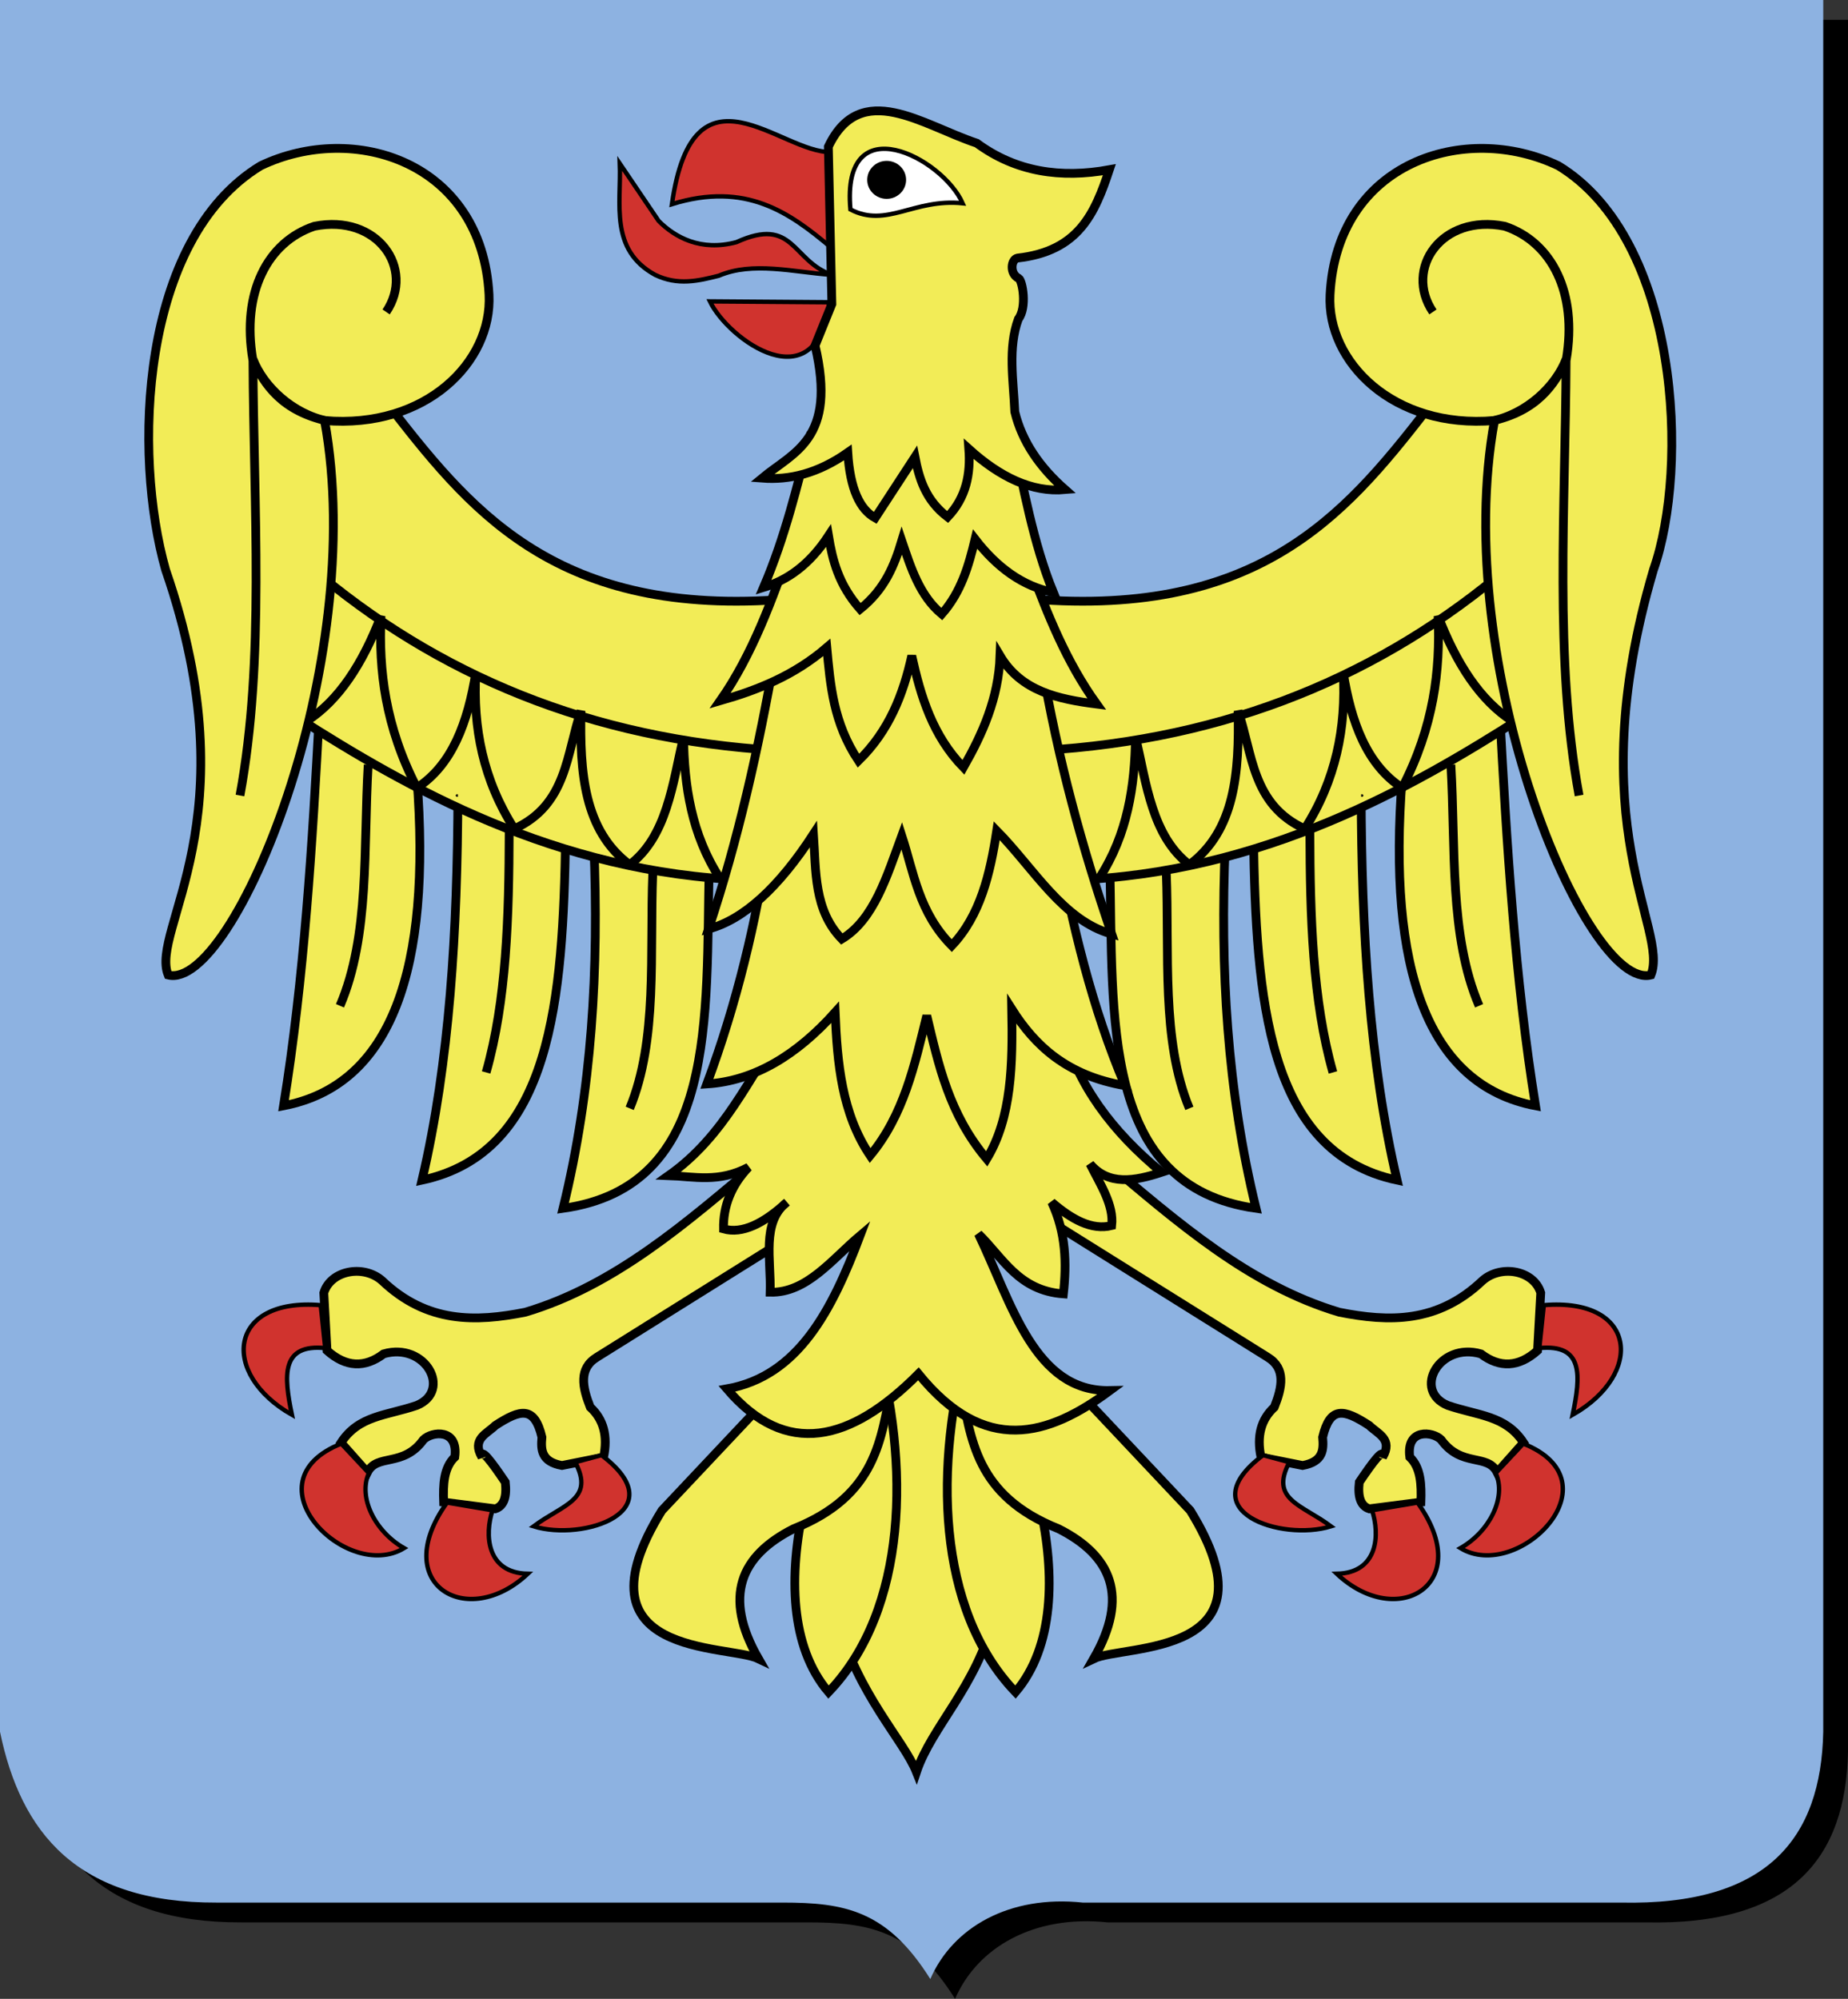 <?xml version="1.0" encoding="UTF-8" standalone="no"?>
<!-- Created with Inkscape (http://www.inkscape.org/) -->
<svg
   xmlns:svg="http://www.w3.org/2000/svg"
   xmlns="http://www.w3.org/2000/svg"
   version="1.0"
   width="746.371"
   height="807.218"
   id="svg2">
  <rect width="100%" height="100%" fill="#333333" stroke="none"/>
  <defs
     id="defs5" />
  <g
     id="g3213">
    <g
       transform="translate(-4.927,-10.742)"
       id="g2521">
      <path
         d="M 14.927,18.742 L 751.299,18.742 L 751.299,718.078 C 750.448,761.284 728.556,788.399 669.48,787.078 L 452.236,787.078 C 422.598,783.952 399.713,797.068 390.662,817.959 C 373.22,790.154 355.968,787.078 330.918,787.078 L 102.389,787.078 C 46.154,787.291 23.302,758.889 14.927,718.078 L 14.927,18.742 z"
         id="path2186"
         style="fill:#000000;fill-opacity:1;fill-rule:nonzero;stroke:none;stroke-width:3.543;stroke-linecap:round;stroke-linejoin:round;stroke-miterlimit:4;stroke-dasharray:none;stroke-dashoffset:0;stroke-opacity:1" />
      <path
         d="M 4.927,10.742 L 741.299,10.742 L 741.299,710.078 C 740.448,753.284 718.556,780.399 659.48,779.078 L 442.236,779.078 C 412.598,775.952 389.713,789.068 380.662,809.959 C 363.22,782.154 346.047,779.078 320.918,779.078 L 92.389,779.078 C 36.154,779.291 13.302,750.889 4.927,710.078 L 4.927,10.742 z"
         id="rect1308"
         style="fill:#8db2e1;fill-opacity:1;fill-rule:nonzero;stroke:none;stroke-width:3.543;stroke-linecap:round;stroke-linejoin:round;stroke-miterlimit:4;stroke-dasharray:none;stroke-dashoffset:0;stroke-opacity:1" />
      <path
         d="M 373.044,529.903 C 447.096,661.951 387.138,690.04 375.062,726.375 C 364.756,700.529 300.676,652.856 373.044,529.903 z"
         id="path2254"
         style="fill:#f2ec57;fill-opacity:1;fill-rule:evenodd;stroke:#000000;stroke-width:3.543;stroke-linecap:butt;stroke-linejoin:miter;stroke-miterlimit:4;stroke-dasharray:none;stroke-opacity:1" />
      <g
         transform="translate(2.434,0)"
         id="g2354">
        <path
           d="M 355.956,551.434 C 370.181,602.02 369.088,660.728 337.116,694.078 C 305.895,657.414 335.403,578.299 355.956,551.434 z"
           id="path2250"
           style="fill:#f2ec57;fill-opacity:1;fill-rule:evenodd;stroke:#000000;stroke-width:3.543;stroke-linecap:butt;stroke-linejoin:miter;stroke-miterlimit:4;stroke-dasharray:none;stroke-opacity:1" />
        <path
           d="M 313.548,574.311 L 269.813,620.738 C 232.99,680.337 296.537,674.697 308.838,680.621 C 294.375,655.458 301.583,638.963 322.968,628.139 C 356.757,614.672 358.362,591.74 362.666,569.601 L 313.548,574.311 z"
           id="path2246"
           style="fill:#f2ec57;fill-opacity:1;fill-rule:evenodd;stroke:#000000;stroke-width:3.543;stroke-linecap:butt;stroke-linejoin:miter;stroke-miterlimit:4;stroke-dasharray:none;stroke-opacity:1" />
        <path
           d="M 393.799,551.434 C 379.574,602.02 380.667,660.728 412.639,694.078 C 443.86,657.414 414.352,578.299 393.799,551.434 z"
           id="path2252"
           style="fill:#f2ec57;fill-opacity:1;fill-rule:evenodd;stroke:#000000;stroke-width:3.543;stroke-linecap:butt;stroke-linejoin:miter;stroke-miterlimit:4;stroke-dasharray:none;stroke-opacity:1" />
        <path
           d="M 439.466,574.311 L 483.201,620.738 C 520.024,680.337 456.477,674.697 444.175,680.621 C 458.639,655.458 451.431,638.963 430.046,628.139 C 396.256,614.672 394.652,591.74 390.347,569.601 L 439.466,574.311 z"
           id="path2248"
           style="fill:#f2ec57;fill-opacity:1;fill-rule:evenodd;stroke:#000000;stroke-width:3.543;stroke-linecap:butt;stroke-linejoin:miter;stroke-miterlimit:4;stroke-dasharray:none;stroke-opacity:1" />
        <g
           id="g2266">
          <path
             d="M 309.511,479.439 C 280.07,504.214 251.043,529.818 214.639,540.669 C 194.666,544.625 174.973,545.219 156.774,527.884 C 149.163,521.249 135.951,523.859 133.277,532.853 L 134.57,556.144 C 142.196,562.948 149.821,563.246 157.447,557.49 C 174.294,552.612 185.168,572.293 170.853,578.297 C 158.482,582.511 147.445,582.291 140.213,593.357 L 150.873,605.365 C 154.764,597.528 165.294,603.532 173.543,592.117 C 176.958,588.775 187.712,587.533 186.172,599.154 C 181.664,603.509 181.417,610.299 181.67,617.373 L 202.528,620.065 C 205.986,618.94 207.249,615.256 206.565,609.299 C 200.928,600.94 196.617,595.235 197.145,599.207 C 192.881,591.916 199.047,589.841 202.528,586.422 C 212.919,579.637 218.367,578.631 221.368,591.132 C 220.901,596.208 221.092,601.021 229.442,602.571 L 246.263,599.207 C 248.057,590.684 246.263,583.955 240.88,579.021 C 237.674,570.925 236.133,563.384 243.572,558.836 L 335.079,501.643 L 309.511,479.439 z"
             id="path2256"
             style="fill:#f2ec57;fill-opacity:1;fill-rule:evenodd;stroke:#000000;stroke-width:3.543;stroke-linecap:butt;stroke-linejoin:miter;stroke-miterlimit:4;stroke-dasharray:none;stroke-opacity:1" />
          <path
             d="M 132.034,537.818 L 133.846,555.164 C 116,553.397 117.071,566.109 120.384,582.088 C 91.375,565.635 94.373,534.697 132.034,537.818 z"
             id="path2258"
             style="fill:#d0332e;fill-opacity:1;fill-rule:evenodd;stroke:#000000;stroke-width:1.772;stroke-linecap:butt;stroke-linejoin:miter;stroke-miterlimit:4;stroke-dasharray:none;stroke-opacity:1" />
          <path
             d="M 140.318,593.738 L 151.45,605.647 C 147.058,615.492 153.921,629.226 165.689,635.937 C 142.585,650.041 101.603,609.166 140.318,593.738 z"
             id="path2260"
             style="fill:#d0332e;fill-opacity:1;fill-rule:evenodd;stroke:#000000;stroke-width:1.772;stroke-linecap:butt;stroke-linejoin:miter;stroke-miterlimit:4;stroke-dasharray:none;stroke-opacity:1" />
          <path
             d="M 183.035,617.556 L 201.416,620.663 C 198.205,630.288 198.817,645.938 215.655,646.293 C 191.215,669.34 159.339,650.519 183.035,617.556 z"
             id="path2262"
             style="fill:#d0332e;fill-opacity:1;fill-rule:evenodd;stroke:#000000;stroke-width:1.772;stroke-linecap:butt;stroke-linejoin:miter;stroke-miterlimit:4;stroke-dasharray:none;stroke-opacity:1" />
          <path
             d="M 234.813,601.246 L 245.427,598.398 C 275.467,621.04 238.011,633.35 217.985,627.135 C 229.903,618.26 242.787,616.388 234.813,601.246 z"
             id="path2264"
             style="fill:#d0332e;fill-opacity:1;fill-rule:evenodd;stroke:#000000;stroke-width:1.772;stroke-linecap:butt;stroke-linejoin:miter;stroke-miterlimit:4;stroke-dasharray:none;stroke-opacity:1" />
        </g>
        <g
           transform="matrix(-1,0,0,1,758.043,0)"
           id="g2273">
          <path
             d="M 309.511,479.439 C 280.07,504.214 251.043,529.818 214.639,540.669 C 194.666,544.625 174.973,545.219 156.774,527.884 C 149.163,521.249 135.951,523.859 133.277,532.853 L 134.57,556.144 C 142.196,562.948 149.821,563.246 157.447,557.49 C 174.294,552.612 185.168,572.293 170.853,578.297 C 158.482,582.511 147.445,582.291 140.213,593.357 L 150.873,605.365 C 154.764,597.528 165.294,603.532 173.543,592.117 C 176.958,588.775 187.712,587.533 186.172,599.154 C 181.664,603.509 181.417,610.299 181.67,617.373 L 202.528,620.065 C 205.986,618.94 207.249,615.256 206.565,609.299 C 200.928,600.94 196.617,595.235 197.145,599.207 C 192.881,591.916 199.047,589.841 202.528,586.422 C 212.919,579.637 218.367,578.631 221.368,591.132 C 220.901,596.208 221.092,601.021 229.442,602.571 L 246.263,599.207 C 248.057,590.684 246.263,583.955 240.88,579.021 C 237.674,570.925 236.133,563.384 243.572,558.836 L 335.079,501.643 L 309.511,479.439 z"
             id="path2275"
             style="fill:#f2ec57;fill-opacity:1;fill-rule:evenodd;stroke:#000000;stroke-width:3.543;stroke-linecap:butt;stroke-linejoin:miter;stroke-miterlimit:4;stroke-dasharray:none;stroke-opacity:1" />
          <path
             d="M 132.034,537.818 L 133.846,555.164 C 116,553.397 117.071,566.109 120.384,582.088 C 91.375,565.635 94.373,534.697 132.034,537.818 z"
             id="path2277"
             style="fill:#d0332e;fill-opacity:1;fill-rule:evenodd;stroke:#000000;stroke-width:1.772;stroke-linecap:butt;stroke-linejoin:miter;stroke-miterlimit:4;stroke-dasharray:none;stroke-opacity:1" />
          <path
             d="M 140.318,593.738 L 151.45,605.647 C 147.058,615.492 153.921,629.226 165.689,635.937 C 142.585,650.041 101.603,609.166 140.318,593.738 z"
             id="path2279"
             style="fill:#d0332e;fill-opacity:1;fill-rule:evenodd;stroke:#000000;stroke-width:1.772;stroke-linecap:butt;stroke-linejoin:miter;stroke-miterlimit:4;stroke-dasharray:none;stroke-opacity:1" />
          <path
             d="M 183.035,617.556 L 201.416,620.663 C 198.205,630.288 198.817,645.938 215.655,646.293 C 191.215,669.34 159.339,650.519 183.035,617.556 z"
             id="path2281"
             style="fill:#d0332e;fill-opacity:1;fill-rule:evenodd;stroke:#000000;stroke-width:1.772;stroke-linecap:butt;stroke-linejoin:miter;stroke-miterlimit:4;stroke-dasharray:none;stroke-opacity:1" />
          <path
             d="M 234.813,601.246 L 245.427,598.398 C 275.467,621.04 238.011,633.35 217.985,627.135 C 229.903,618.26 242.787,616.388 234.813,601.246 z"
             id="path2283"
             style="fill:#d0332e;fill-opacity:1;fill-rule:evenodd;stroke:#000000;stroke-width:1.772;stroke-linecap:butt;stroke-linejoin:miter;stroke-miterlimit:4;stroke-dasharray:none;stroke-opacity:1" />
        </g>
        <path
           d="M 319.604,424.938 C 304.989,445.775 295.21,469.513 272.504,485.495 C 282.901,485.851 292.726,488.491 304.801,482.131 C 297.786,489.516 294.547,497.846 294.708,507.026 C 302.278,509.158 310.914,504.885 320.277,496.26 C 309.926,504.318 313.994,519.585 313.548,532.594 C 328.319,532.948 338.442,519.357 349.882,509.717 C 338.581,539.65 325.057,566.47 296.054,571.62 C 319.911,599.598 345.991,593.134 373.432,565.564 C 400.287,598.637 425.734,590.832 450.81,572.293 C 420.297,572.959 411.189,537.24 397.654,509.045 C 407.55,518.662 413.802,531.923 431.97,533.267 C 433.331,520.932 433.027,508.596 427.26,496.26 C 435.334,503.171 443.408,507.695 451.482,505.68 C 452.416,497.382 446.889,489.083 442.735,480.785 C 450.188,489.577 460.67,487.767 471.668,484.149 C 451.591,467.652 437.699,448.835 431.97,426.957 C 424.642,401 345.66,396.3 319.604,424.938 z"
           id="path2244"
           style="fill:#f2ec57;fill-opacity:1;fill-rule:evenodd;stroke:#000000;stroke-width:3.543;stroke-linecap:butt;stroke-linejoin:miter;stroke-miterlimit:4;stroke-dasharray:none;stroke-opacity:1" />
        <g
           transform="matrix(-1,0,0,1,739.671,0)"
           id="g2326">
          <path
             d="M 131.516,297.828 C 128.644,351.967 125.321,405.88 117.018,457.304 C 160.742,448.918 176.835,402.155 170.867,324.752 L 131.516,297.828 z"
             id="path2328"
             style="fill:#f2ec57;fill-opacity:1;fill-rule:evenodd;stroke:#000000;stroke-width:3.543;stroke-linecap:butt;stroke-linejoin:miter;stroke-miterlimit:4;stroke-dasharray:none;stroke-opacity:1" />
          <path
             d="M 187.436,330.965 C 187.286,386.6 184.083,439.946 172.938,487.335 C 225.516,476.077 229.863,414.05 230.929,348.57 L 187.436,330.965 z"
             id="path2330"
             style="fill:#f2ec57;fill-opacity:1;fill-rule:evenodd;stroke:#000000;stroke-width:3.543;stroke-linecap:butt;stroke-linejoin:miter;stroke-miterlimit:4;stroke-dasharray:none;stroke-opacity:1" />
          <path
             d="M 242.321,351.677 C 244.429,401.943 241.568,451.216 229.894,498.726 C 292.568,489.86 287.555,422.138 288.921,359.961 L 242.321,351.677 z"
             id="path2332"
             style="fill:#f2ec57;fill-opacity:1;fill-rule:evenodd;stroke:#000000;stroke-width:3.543;stroke-linecap:butt;stroke-linejoin:miter;stroke-miterlimit:4;stroke-dasharray:none;stroke-opacity:1" />
          <path
             d="M 161.617,177.129 C 194.496,219.246 230.124,261.498 325.165,252.263 L 304.454,366.174 C 226.825,363.563 165.674,327.915 123.231,300.934 L 126.039,177.933 C 136.894,182.842 148.865,178.859 161.617,177.129 z"
             id="path2334"
             style="fill:#f2ec57;fill-opacity:1;fill-rule:evenodd;stroke:#000000;stroke-width:3.543;stroke-linecap:butt;stroke-linejoin:miter;stroke-miterlimit:4;stroke-dasharray:none;stroke-opacity:1" />
          <path
             d="M 325.165,253.299 C 324.82,253.299 324.475,253.299 325.165,253.299 z"
             id="path2336"
             style="fill:none;fill-opacity:0.75;fill-rule:evenodd;stroke:#000000;stroke-width:1px;stroke-linecap:butt;stroke-linejoin:miter;stroke-opacity:1" />
          <path
             d="M 293.063,365.139 C 281.839,347.751 278.806,328.316 278.565,308.183 C 274.128,327.551 271.793,348.496 256.818,359.961 C 238.25,346.113 236.664,322.56 237.143,297.828 C 231.212,315.228 231.506,335.741 210.218,345.463 C 197.694,325.876 193.414,304.64 194.685,282.294 C 191.451,302.533 185.098,319.653 170.867,328.894 C 158.089,304.178 155.412,281.481 156.369,259.512 C 148.948,278.843 139.278,293.676 126.338,301.97 L 123.231,235.694 C 173.429,280.15 234.589,307.553 309.632,313.361"
             id="path2338"
             style="fill:none;fill-opacity:0.75;fill-rule:evenodd;stroke:#000000;stroke-width:3.543;stroke-linecap:butt;stroke-linejoin:miter;stroke-miterlimit:4;stroke-dasharray:none;stroke-opacity:1" />
          <path
             d="M 187.436,332.001 C 187.091,332.001 186.746,332.001 187.436,332.001 z"
             id="path2340"
             style="fill:none;fill-opacity:0.75;fill-rule:evenodd;stroke:#000000;stroke-width:1px;stroke-linecap:butt;stroke-linejoin:miter;stroke-opacity:1" />
          <path
             d="M 147.049,315.432 C 147.394,315.432 147.74,315.432 147.049,315.432 z"
             id="path2342"
             style="fill:none;fill-opacity:0.75;fill-rule:evenodd;stroke:#000000;stroke-width:1px;stroke-linecap:butt;stroke-linejoin:miter;stroke-opacity:1" />
          <path
             d="M 151.192,319.574 C 149.231,352.94 151.921,388.631 139.8,416.917"
             id="path2344"
             style="fill:none;fill-opacity:0.75;fill-rule:evenodd;stroke:#000000;stroke-width:3.543;stroke-linecap:butt;stroke-linejoin:miter;stroke-miterlimit:4;stroke-dasharray:none;stroke-opacity:1" />
          <path
             d="M 208.147,346.499 C 208.065,380.963 207.074,414.82 198.827,443.841"
             id="path2346"
             style="fill:none;fill-opacity:0.75;fill-rule:evenodd;stroke:#000000;stroke-width:3.543;stroke-linecap:butt;stroke-linejoin:miter;stroke-miterlimit:4;stroke-dasharray:none;stroke-opacity:1" />
          <path
             d="M 266.138,363.068 C 264.833,395.726 268.269,430.754 256.818,458.339"
             id="path2348"
             style="fill:none;fill-opacity:0.75;fill-rule:evenodd;stroke:#000000;stroke-width:3.543;stroke-linecap:butt;stroke-linejoin:miter;stroke-miterlimit:4;stroke-dasharray:none;stroke-opacity:1" />
          <path
             d="M 133.587,180.579 C 151.597,279.438 96.602,411.004 70.418,404.49 C 62.886,386.195 99.705,343.988 69.382,240.872 C 54.86,199.753 58.78,107.47 107.767,77.691 C 145.417,59.673 197.187,76.103 200,129.768 C 201.371,156.848 174.513,184.061 133.587,180.579 z"
             id="path2350"
             style="fill:#f2ec57;fill-opacity:1;fill-rule:evenodd;stroke:#000000;stroke-width:3.543;stroke-linecap:butt;stroke-linejoin:miter;stroke-miterlimit:4;stroke-dasharray:none;stroke-opacity:1" />
          <path
             d="M 158.44,136.717 C 170.295,119.204 154.89,96.995 129.445,102.107 C 110.482,108.459 99.989,128.986 104.591,155.956 C 109.264,166.254 116.499,176.697 134.636,180.761 C 120.607,177.875 108.851,166.758 104.661,155.795 C 104.915,215.639 109.516,277.335 99.414,332.001"
             id="path2352"
             style="fill:none;fill-opacity:0.75;fill-rule:evenodd;stroke:#000000;stroke-width:3.543;stroke-linecap:butt;stroke-linejoin:miter;stroke-miterlimit:4;stroke-dasharray:none;stroke-opacity:1" />
        </g>
        <path
           d="M 312.875,350.252 C 307.871,382.997 300.151,415.743 287.98,448.488 C 307.123,447.276 324.233,436.909 339.789,419.556 C 340.647,440.128 342.469,460.379 353.919,477.421 C 367.522,460.972 371.895,440.831 376.796,420.901 C 381.546,440.744 385.81,460.667 401.019,478.766 C 411.182,461.98 411.524,440.284 411.111,418.21 C 420.457,432.956 433.256,445.113 456.865,449.161 C 443.387,417.486 435.644,384.378 429.278,350.925 C 396.466,326.746 318.407,334.179 312.875,350.252 z"
           id="path2242"
           style="fill:#f2ec57;fill-opacity:1;fill-rule:evenodd;stroke:#000000;stroke-width:3.543;stroke-linecap:butt;stroke-linejoin:miter;stroke-miterlimit:4;stroke-dasharray:none;stroke-opacity:1" />
        <g
           id="g2311">
          <path
             d="M 131.516,297.828 C 128.644,351.967 125.321,405.88 117.018,457.304 C 160.742,448.918 176.835,402.155 170.867,324.752 L 131.516,297.828 z"
             id="path2291"
             style="fill:#f2ec57;fill-opacity:1;fill-rule:evenodd;stroke:#000000;stroke-width:3.543;stroke-linecap:butt;stroke-linejoin:miter;stroke-miterlimit:4;stroke-dasharray:none;stroke-opacity:1" />
          <path
             d="M 187.436,330.965 C 187.286,386.6 184.083,439.946 172.938,487.335 C 225.516,476.077 229.863,414.05 230.929,348.57 L 187.436,330.965 z"
             id="path2295"
             style="fill:#f2ec57;fill-opacity:1;fill-rule:evenodd;stroke:#000000;stroke-width:3.543;stroke-linecap:butt;stroke-linejoin:miter;stroke-miterlimit:4;stroke-dasharray:none;stroke-opacity:1" />
          <path
             d="M 242.321,351.677 C 244.429,401.943 241.568,451.216 229.894,498.726 C 292.568,489.86 287.555,422.138 288.921,359.961 L 242.321,351.677 z"
             id="path2297"
             style="fill:#f2ec57;fill-opacity:1;fill-rule:evenodd;stroke:#000000;stroke-width:3.543;stroke-linecap:butt;stroke-linejoin:miter;stroke-miterlimit:4;stroke-dasharray:none;stroke-opacity:1" />
          <path
             d="M 161.617,177.129 C 194.496,219.246 230.124,261.498 325.165,252.263 L 304.454,366.174 C 226.825,363.563 165.674,327.915 123.231,300.934 L 126.039,177.933 C 136.894,182.842 148.865,178.859 161.617,177.129 z"
             id="path2287"
             style="fill:#f2ec57;fill-opacity:1;fill-rule:evenodd;stroke:#000000;stroke-width:3.543;stroke-linecap:butt;stroke-linejoin:miter;stroke-miterlimit:4;stroke-dasharray:none;stroke-opacity:1" />
          <path
             d="M 325.165,253.299 C 324.82,253.299 324.475,253.299 325.165,253.299 z"
             id="path2285"
             style="fill:none;fill-opacity:0.75;fill-rule:evenodd;stroke:#000000;stroke-width:1px;stroke-linecap:butt;stroke-linejoin:miter;stroke-opacity:1" />
          <path
             d="M 293.063,365.139 C 281.839,347.751 278.806,328.316 278.565,308.183 C 274.128,327.551 271.793,348.496 256.818,359.961 C 238.25,346.113 236.664,322.56 237.143,297.828 C 231.212,315.228 231.506,335.741 210.218,345.463 C 197.694,325.876 193.414,304.64 194.685,282.294 C 191.451,302.533 185.098,319.653 170.867,328.894 C 158.089,304.178 155.412,281.481 156.369,259.512 C 148.948,278.843 139.278,293.676 126.338,301.97 L 123.231,235.694 C 173.429,280.15 234.589,307.553 309.632,313.361"
             id="path2289"
             style="fill:none;fill-opacity:0.75;fill-rule:evenodd;stroke:#000000;stroke-width:3.543;stroke-linecap:butt;stroke-linejoin:miter;stroke-miterlimit:4;stroke-dasharray:none;stroke-opacity:1" />
          <path
             d="M 187.436,332.001 C 187.091,332.001 186.746,332.001 187.436,332.001 z"
             id="path2293"
             style="fill:none;fill-opacity:0.75;fill-rule:evenodd;stroke:#000000;stroke-width:1px;stroke-linecap:butt;stroke-linejoin:miter;stroke-opacity:1" />
          <path
             d="M 147.049,315.432 C 147.394,315.432 147.74,315.432 147.049,315.432 z"
             id="path2299"
             style="fill:none;fill-opacity:0.75;fill-rule:evenodd;stroke:#000000;stroke-width:1px;stroke-linecap:butt;stroke-linejoin:miter;stroke-opacity:1" />
          <path
             d="M 151.192,319.574 C 149.231,352.94 151.921,388.631 139.8,416.917"
             id="path2301"
             style="fill:none;fill-opacity:0.75;fill-rule:evenodd;stroke:#000000;stroke-width:3.543;stroke-linecap:butt;stroke-linejoin:miter;stroke-miterlimit:4;stroke-dasharray:none;stroke-opacity:1" />
          <path
             d="M 208.147,346.499 C 208.065,380.963 207.074,414.82 198.827,443.841"
             id="path2303"
             style="fill:none;fill-opacity:0.75;fill-rule:evenodd;stroke:#000000;stroke-width:3.543;stroke-linecap:butt;stroke-linejoin:miter;stroke-miterlimit:4;stroke-dasharray:none;stroke-opacity:1" />
          <path
             d="M 266.138,363.068 C 264.833,395.726 268.269,430.754 256.818,458.339"
             id="path2305"
             style="fill:none;fill-opacity:0.75;fill-rule:evenodd;stroke:#000000;stroke-width:3.543;stroke-linecap:butt;stroke-linejoin:miter;stroke-miterlimit:4;stroke-dasharray:none;stroke-opacity:1" />
          <path
             d="M 133.587,180.579 C 151.597,279.438 96.602,411.004 70.418,404.49 C 62.886,386.195 104.316,342.011 69.382,240.872 C 56.178,194.484 58.78,107.47 107.767,77.691 C 145.417,59.673 197.187,76.103 200,129.768 C 201.371,156.848 174.513,184.061 133.587,180.579 z"
             id="path2307"
             style="fill:#f2ec57;fill-opacity:1;fill-rule:evenodd;stroke:#000000;stroke-width:3.543;stroke-linecap:butt;stroke-linejoin:miter;stroke-miterlimit:4;stroke-dasharray:none;stroke-opacity:1" />
          <path
             d="M 158.44,136.717 C 170.295,119.204 154.89,96.995 129.445,102.107 C 110.482,108.459 99.989,128.986 104.591,155.956 C 109.264,166.254 116.499,176.697 134.636,180.761 C 120.607,177.875 108.851,166.758 104.661,155.795 C 104.915,215.639 109.516,277.335 99.414,332.001"
             id="path2309"
             style="fill:none;fill-opacity:0.75;fill-rule:evenodd;stroke:#000000;stroke-width:3.543;stroke-linecap:butt;stroke-linejoin:miter;stroke-miterlimit:4;stroke-dasharray:none;stroke-opacity:1" />
        </g>
        <path
           d="M 315.567,274.893 C 308.927,312.677 300.656,349.917 288.653,385.913 C 302.783,382.126 316.912,369.29 331.042,347.561 C 332.053,362.624 331.178,378.317 342.481,389.95 C 355.445,382.158 360.651,364.667 366.703,348.233 C 371.627,363.397 373.587,379.154 386.889,392.642 C 398.431,380.458 402.375,363.716 405.056,346.215 C 419.939,361.306 431.765,382.509 451.482,387.932 C 439.583,353.251 429.746,317.195 423.223,278.93 C 387.337,253.343 329.921,263.077 315.567,274.893 z"
           id="path2240"
           style="fill:#f2ec57;fill-opacity:1;fill-rule:evenodd;stroke:#000000;stroke-width:3.543;stroke-linecap:butt;stroke-linejoin:miter;stroke-miterlimit:4;stroke-dasharray:none;stroke-opacity:1" />
        <path
           d="M 322.295,230.485 C 314.447,252.765 306.476,274.963 293.363,293.733 C 308.432,289.416 323.135,283.636 336.425,272.201 C 337.841,287.453 339.056,302.704 349.209,317.955 C 361.57,305.899 367.3,291.19 370.74,275.566 C 374.33,291.938 379.15,307.818 391.599,320.647 C 399.341,307.024 405.768,292.743 406.401,275.566 C 414.923,289.923 429.842,293.083 445.427,295.078 C 433.041,277.825 425.614,258.919 418.513,239.905 C 404.835,209.88 332.69,212.411 322.295,230.485 z"
           id="path2238"
           style="fill:#f2ec57;fill-opacity:1;fill-rule:evenodd;stroke:#000000;stroke-width:3.543;stroke-linecap:butt;stroke-linejoin:miter;stroke-miterlimit:4;stroke-dasharray:none;stroke-opacity:1" />
        <path
           d="M 329.697,186.749 C 324.393,207.159 319.605,227.569 310.857,247.979 C 320.415,245.084 329.33,238.97 337.098,227.12 C 338.734,236.989 341.171,246.857 349.882,256.726 C 359.946,248.645 363.711,238.988 366.703,229.139 C 370.427,240.114 373.9,251.255 382.852,258.744 C 390.721,249.78 393.732,239.195 396.309,228.466 C 405.145,239.905 415.509,247.526 427.933,249.997 C 419.733,229.987 415.937,207.774 411.111,186.077 L 329.697,186.749 z"
           id="path2236"
           style="fill:#f2ec57;fill-opacity:1;fill-rule:evenodd;stroke:#000000;stroke-width:3.543;stroke-linecap:butt;stroke-linejoin:miter;stroke-miterlimit:4;stroke-dasharray:none;stroke-opacity:1" />
        <g
           transform="translate(0.108,0.241)"
           id="g2220">
          <path
             d="M 273.757,92.95 C 282.415,32.456 317.723,72.497 338.003,71.892 L 338.003,110.439 C 321.229,96.321 303.614,83.706 273.757,92.95 z"
             id="path2192"
             style="fill:#d0332e;fill-opacity:1;fill-rule:evenodd;stroke:#000000;stroke-width:1.772;stroke-linecap:butt;stroke-linejoin:miter;stroke-miterlimit:4;stroke-dasharray:none;stroke-opacity:1" />
          <path
             d="M 252.699,76.531 L 268.404,99.731 C 274.985,106.334 285.399,112.14 299.813,108.297 C 323.113,97.711 322.118,115.79 338.36,121.503 C 322.828,120.409 306.461,115.972 292.674,121.86 C 284.422,123.939 276.158,125.935 266.976,121.503 C 248.456,111.329 253.323,92.969 252.699,76.531 z"
             id="path2194"
             style="fill:#d0332e;fill-opacity:1;fill-rule:evenodd;stroke:#000000;stroke-width:1.772;stroke-linecap:butt;stroke-linejoin:miter;stroke-miterlimit:4;stroke-dasharray:none;stroke-opacity:1" />
          <path
             d="M 289.105,132.211 L 337.289,132.568 C 332.205,173.408 296.524,147.707 289.105,132.211 z"
             id="path2196"
             style="fill:#d0332e;fill-opacity:1;fill-rule:evenodd;stroke:#000000;stroke-width:1.772;stroke-linecap:butt;stroke-linejoin:miter;stroke-miterlimit:4;stroke-dasharray:none;stroke-opacity:1" />
          <path
             d="M 345.498,95.448 C 345.736,95.329 345.974,95.21 345.498,95.448 z"
             id="path2198"
             style="fill:none;fill-opacity:0.75;fill-rule:evenodd;stroke:#000000;stroke-width:1px;stroke-linecap:butt;stroke-linejoin:miter;stroke-opacity:1" />
          <path
             d="M 310.163,203.595 C 321.225,204.455 332.683,201.741 344.784,193.244 C 345.717,208.11 349.715,216.233 355.849,219.656 L 371.91,195.029 C 373.639,203.883 376.203,212.498 385.116,219.299 C 392.673,211.314 394.423,201.876 393.682,191.817 C 406.168,203.08 419.061,209.451 432.587,208.235 C 422.364,199.24 415.183,188.942 412.242,176.826 C 411.682,164.126 409.374,151.078 413.67,139.349 C 417.277,134.622 415.347,123.9 413.835,122.931 C 410.008,121.079 410.697,115.247 413.313,114.722 C 438.004,111.965 444.526,96.814 450.433,79.03 C 430.8,82.607 412.723,79.962 396.895,68.322 C 374.92,61.047 349.99,42.249 336.932,69.75 L 338.36,133.282 L 331.578,150.057 C 340.468,187.938 323.038,192.919 310.163,203.595 z"
             id="path2218"
             style="fill:#f2ec57;fill-opacity:1;fill-rule:evenodd;stroke:#000000;stroke-width:3.543;stroke-linecap:butt;stroke-linejoin:miter;stroke-miterlimit:4;stroke-dasharray:none;stroke-opacity:1" />
          <g
             transform="translate(0.357,-0.357)"
             id="g2212">
            <path
               d="M 345.498,95.448 C 341.727,53.222 382.704,74.559 390.827,92.95 C 371.078,90.932 360.133,103.069 345.498,95.448 z"
               id="path2200"
               style="fill:#ffffff;fill-opacity:1;fill-rule:evenodd;stroke:#000000;stroke-width:1.772;stroke-linecap:butt;stroke-linejoin:miter;stroke-miterlimit:4;stroke-dasharray:none;stroke-opacity:1" />
            <path
               d="M 367.984,83.491 C 367.984,87.73 364.469,91.165 360.132,91.165 C 355.795,91.165 352.28,87.73 352.28,83.491 C 352.28,79.253 355.795,75.818 360.132,75.818 C 364.469,75.818 367.984,79.253 367.984,83.491 z"
               id="path2202"
               style="opacity:1;fill:#000000;fill-opacity:1;fill-rule:nonzero;stroke:none;stroke-width:3.543;stroke-linecap:round;stroke-linejoin:round;stroke-miterlimit:4;stroke-dasharray:none;stroke-dashoffset:0;stroke-opacity:1" />
          </g>
        </g>
      </g>
    </g>
  </g>
</svg>

